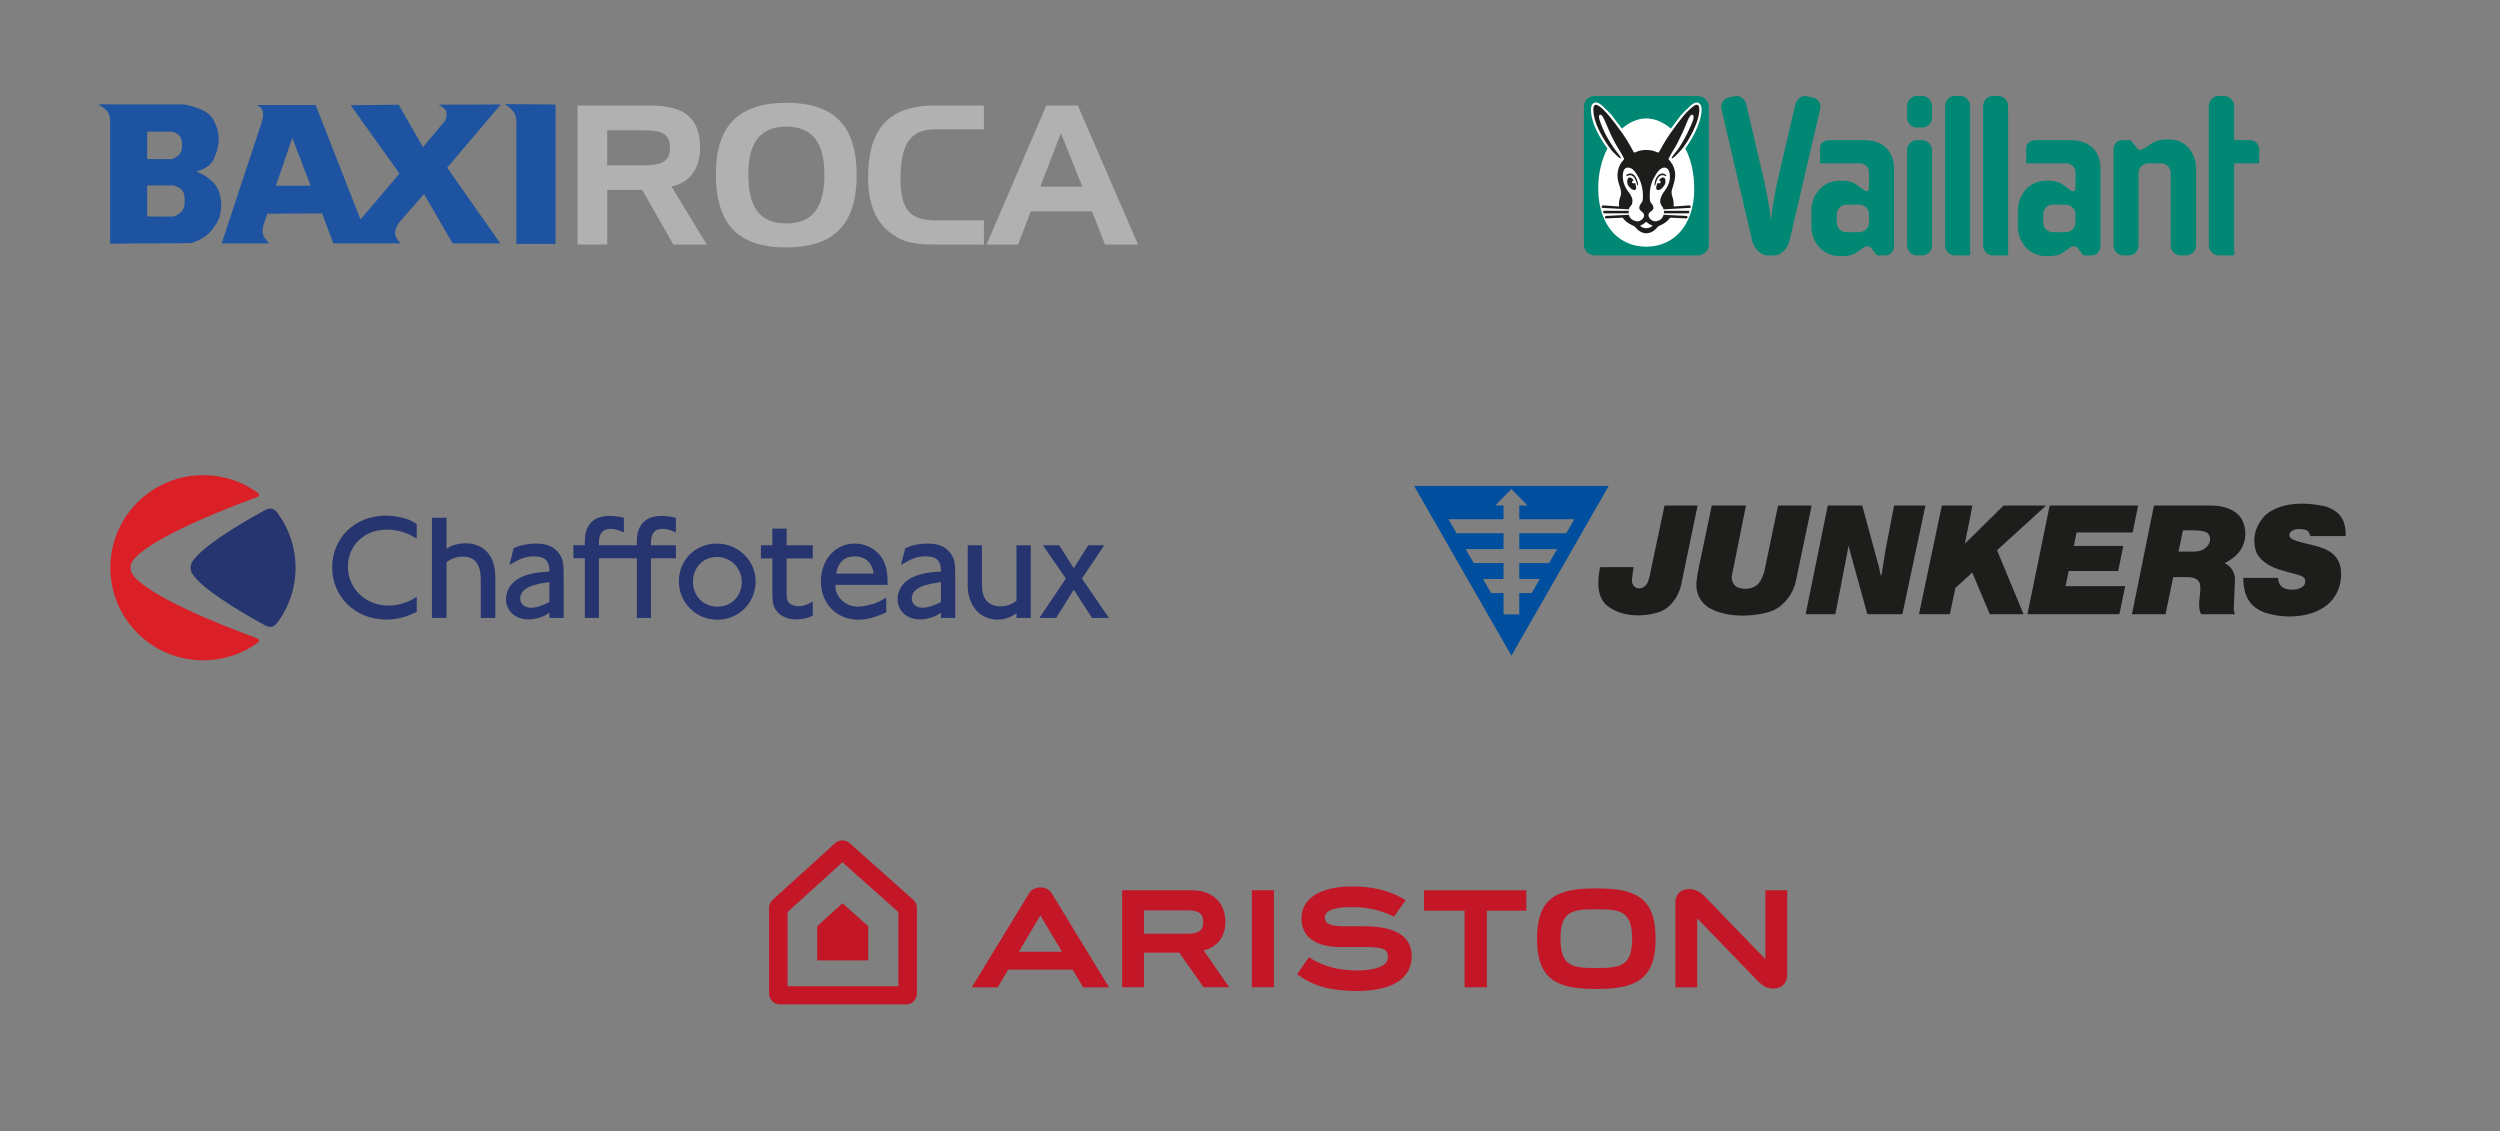 <?xml version="1.0" encoding="utf-8"?>
<!-- Generator: Adobe Illustrator 16.0.4, SVG Export Plug-In . SVG Version: 6.00 Build 0)  -->
<!DOCTYPE svg PUBLIC "-//W3C//DTD SVG 1.1//EN" "http://www.w3.org/Graphics/SVG/1.1/DTD/svg11.dtd">
<svg version="1.1" id="Capa_1" xmlns="http://www.w3.org/2000/svg" xmlns:xlink="http://www.w3.org/1999/xlink" x="0px" y="0px"
	 width="436px" height="197.333px" viewBox="0 0 436 197.333" enable-background="new 0 0 436 197.333" xml:space="preserve">
<rect x="0" y="0" width="436" height="197.333" fill="#808080" stroke="none"/>
<g>
	<path fill="#008874" d="M332.588,26.216c0-0.947,0.758-1.773,1.705-1.773h0.947c0.947,0,1.705,0.826,1.705,1.773v16.553
		c0,1.01-0.758,1.769-1.705,1.769h-0.947c-0.947,0-1.705-0.759-1.705-1.769V26.216L332.588,26.216z"/>
	<path fill="#008874" d="M389.638,18.507v5.936h2.652c0.949,0,1.707,0.637,1.707,1.582v2.465h-4.359v16.048h-2.652
		c-0.947,0-1.77-0.759-1.77-1.769V18.507c0-0.947,0.758-1.77,1.703-1.77h0.949C388.818,16.737,389.638,17.56,389.638,18.507
		L389.638,18.507L389.638,18.507z"/>
	<path fill="#008874" d="M371.252,44.537h-0.947c-0.947,0-1.705-0.759-1.705-1.769V26.09c0-0.633,0.379-1.647,1.516-1.647h1.453
		l1.074,1.33c0.189,0.317,0.379,0.381,0.566,0.381c0.193,0,0.443-0.062,0.695-0.254c0.256-0.189,0.572-0.379,0.949-0.631
		c0.695-0.509,1.643-0.949,2.844-0.949h0.631c2.973,0,4.676,2.465,4.676,5.179v13.271c0,1.01-0.82,1.768-1.77,1.768h-0.949
		c-0.945,0-1.703-0.758-1.703-1.768V30.196c0-0.948-0.76-1.707-1.707-1.707h-2.211c-0.947,0-1.707,0.759-1.707,1.707v12.572
		C372.957,43.778,372.199,44.537,371.252,44.537L371.252,44.537z"/>
	<path fill="#008874" d="M347.562,16.737h0.945c0.949,0,1.707,0.822,1.707,1.771v26.029h-2.652c-0.949,0-1.707-0.759-1.707-1.769
		V18.507C345.855,17.56,346.613,16.737,347.562,16.737L347.562,16.737L347.562,16.737z"/>
	<path fill="#008874" d="M340.926,16.737h0.949c0.945,0,1.703,0.822,1.703,1.771v26.029h-2.652c-0.945,0-1.705-0.759-1.705-1.769
		V18.507C339.22,17.56,339.98,16.737,340.926,16.737L340.926,16.737L340.926,16.737z"/>
	<path fill="#008874" d="M320.328,37.399v1.391c0,0.947,0.76,1.706,1.646,1.706h2.273c0.945,0,1.707-0.759,1.707-1.706v-1.391
		c0-0.949-0.762-1.709-1.707-1.709h-2.273C321.088,35.69,320.328,36.45,320.328,37.399L320.328,37.399L320.328,37.399z
		 M325.636,42.961c-0.189,0-0.443,0.062-0.695,0.249c-0.252,0.189-0.504,0.382-0.82,0.568c-0.568,0.508-1.453,0.887-2.717,0.887
		h-0.568c-2.969,0-4.93-2.465-4.93-5.18v-2.781c0-2.717,1.961-5.18,4.93-5.18h0.568c1.264,0,2.146,0.438,2.717,0.944
		c0.316,0.253,0.568,0.38,0.82,0.57c0.252,0.188,0.443,0.315,0.633,0.315c0.125,0,0.252-0.065,0.314-0.127
		c0-0.127,0.064-0.254,0.064-0.439v-2.721c0-0.883-0.695-1.578-1.582-1.578h-6.947v-2.717c0-0.822,0.756-1.33,1.643-1.33h5.939
		c3.727,0,5.309,2.215,5.309,4.996v13.457c0,0.627-0.381,1.641-1.521,1.641h-1.451l-1.012-1.264
		C326.142,43.021,325.89,42.961,325.636,42.961L325.636,42.961L325.636,42.961z"/>
	<path fill="#008874" d="M356.344,37.399v1.391c0,0.947,0.693,1.706,1.641,1.706h2.273c0.949,0,1.709-0.759,1.709-1.706v-1.391
		c0-0.949-0.76-1.709-1.709-1.709h-2.273C357.037,35.69,356.344,36.45,356.344,37.399L356.344,37.399L356.344,37.399z
		 M361.648,42.961c-0.25,0-0.441,0.062-0.691,0.249c-0.256,0.189-0.506,0.382-0.822,0.568c-0.57,0.508-1.453,0.887-2.719,0.887
		h-0.631c-2.906,0-4.865-2.465-4.865-5.18v-2.781c0-2.717,1.959-5.18,4.865-5.18h0.631c1.266,0,2.148,0.438,2.719,0.944
		c0.316,0.253,0.566,0.38,0.822,0.634c0.25,0.188,0.377,0.252,0.629,0.252c0.062,0,0.254-0.064,0.254-0.125
		c0.064-0.127,0.127-0.256,0.127-0.44v-2.722c0-0.881-0.693-1.578-1.58-1.578h-7.014v-2.717c0-0.82,0.758-1.33,1.707-1.33h5.939
		c3.727,0,5.307,2.215,5.307,4.996v13.459c0,0.627-0.379,1.64-1.58,1.64h-1.391l-1.01-1.263
		C362.156,43.021,361.904,42.961,361.648,42.961L361.648,42.961L361.648,42.961z"/>
	<path fill="#008874" d="M308.894,38.218c0.127-1.643,0.568-4.23,1.137-6.82l3.096-13.271c0.254-0.948,1.201-1.577,2.088-1.327
		l0.947,0.191c0.881,0.188,1.516,1.136,1.264,2.084l-5.373,23.061c-0.252,1.2-1.516,2.401-2.588,2.401h-1.266
		c-1.072,0-2.271-1.201-2.588-2.401l-5.373-23.061c-0.25-0.948,0.381-1.896,1.264-2.084l0.949-0.191
		c0.883-0.25,1.832,0.379,2.084,1.327l3.098,13.271c0.566,2.59,1.01,5.18,1.199,6.82H308.894L308.894,38.218z"/>
	<path fill="#008874" d="M332.588,18.507c0-0.947,0.758-1.77,1.705-1.77h0.947c0.947,0,1.705,0.82,1.705,1.77v1.959
		c0,1.012-0.758,1.768-1.705,1.768h-0.947c-0.947,0-1.705-0.756-1.705-1.768V18.507L332.588,18.507z"/>
	<path fill="#008874" d="M278.125,44.537c-1.074,0-1.895-0.819-1.895-1.894V18.631c0-1.008,0.82-1.894,1.895-1.894h17.943
		c1.076,0,1.959,0.886,1.959,1.894v24.013c0,1.073-0.885,1.894-1.959,1.894H278.125L278.125,44.537z"/>
	<path fill="#FFFFFF" d="M287.097,43.021c-5.182,0-8.719-4.297-8.34-11.182c0.127-2.148,0.695-4.232,1.58-5.939
		c-0.695-0.887-1.516-2.275-2.148-3.666c-0.76-1.832-0.949-3.603-0.443-4.106c0.695-0.692,1.58,0.19,2.086,0.696
		c0.379,0.316,0.695,0.697,1.262,1.266c0.383,0.564,0.949,1.264,1.771,2.336c1.264-1.072,2.715-1.771,4.232-1.771
		c1.578,0,3.031,0.699,4.297,1.771c0.82-1.072,1.326-1.771,1.768-2.336c0.506-0.568,0.887-0.949,1.264-1.266
		c0.506-0.506,1.391-1.391,2.023-0.696c0.568,0.505,0.314,2.274-0.443,4.106c-0.568,1.391-1.453,2.779-2.084,3.666
		c0.885,1.707,1.391,3.791,1.516,5.939C295.879,38.724,292.277,43.021,287.097,43.021L287.097,43.021L287.097,43.021z"/>
	<path fill="#1D1D1B" d="M287.097,40.685c-1.137,0-1.832-1.01-2.021-1.199c-0.318-0.19-1.389-0.508-2.084-1.52l-2.844,0.126
		c-0.125,0-0.252-0.063-0.252-0.19c0-0.123,0.125-0.248,0.252-0.248l3.916-0.194c0.189,0.828,1.012,1.14,1.58,1.14
		c0.504,0,1.578-0.82,0.82-1.576c-0.189-0.191-0.506-0.317-0.568-0.697c-0.062-0.313,0.188-0.692,0.316-0.885
		c0.188-0.192,0.377-0.377,0.312-1.58c-0.062-1.326-0.441-2.461-1.008-3.35c-0.566-0.945-1.137-1.389-1.771-1.263
		c-0.629,0.065-0.82,1.071-0.691,2.022c0.062,0.885,0.691,1.896,1.01,2.273c0.316,0.378,0.568,0.883,0.631,1.324
		c0,0.316,0,0.57-0.125,0.822c-0.125,0.19-0.381,0.379-0.506,0.822l-4.486-0.254c-0.125,0-0.252-0.062-0.252-0.189
		c0-0.125,0.127-0.252,0.252-0.252l2.781,0.191c-0.062-0.695,0.062-1.268,0.252-1.771c0.127-0.315,0.127-0.819,0-1.324
		c-0.127-0.506-0.631-1.516-0.504-2.719c0.125-1.264,0.758-2.021,1.072-2.338c0,0,0.062-0.125,0.062-0.188
		c0-0.062-0.377-0.694-0.568-1.075c-0.314-0.503-0.758-1.136-1.516-2.65c-0.445-0.89-0.506-1.14-1.264-2.846
		c-0.318-0.76-0.57-1.199-0.887-1.074c-0.188,0.065-0.188,0.443-0.061,0.822c0.125,0.442,0.504,1.453,1.008,2.467
		c0.506,1.008,1.203,2.08,1.705,2.778c0.506,0.692,1.139,1.39,1.014,1.517c-0.189,0.125-0.887-0.633-1.453-1.203
		c-0.568-0.631-1.834-2.461-2.654-4.356c-0.758-1.835-0.822-3.351-0.504-3.665c0.314-0.316,0.82,0.062,1.514,0.693
		c0.697,0.695,1.328,1.326,3.414,4.236c1.012,1.448,1.834,3.028,1.896,3.157c0.064,0.124,0.064,0.124,0.25,0.124
		c0.256-0.062,0.697-0.439,1.961-0.439c1.262,0,1.77,0.377,2.021,0.439c0.125,0,0.189,0,0.25-0.124
		c0.066-0.129,0.885-1.709,1.898-3.157c2.084-2.91,2.652-3.541,3.412-4.236c0.691-0.633,1.199-1.012,1.514-0.693
		c0.316,0.314,0.254,1.83-0.566,3.665c-0.76,1.896-2.021,3.728-2.654,4.356c-0.504,0.57-1.264,1.328-1.391,1.203
		c-0.188-0.127,0.506-0.822,1.012-1.517c0.506-0.698,1.139-1.771,1.641-2.778c0.506-1.014,0.951-2.023,1.076-2.467
		c0.061-0.379,0.127-0.757-0.125-0.822c-0.254-0.125-0.57,0.314-0.887,1.074c-0.693,1.706-0.818,1.956-1.264,2.846
		c-0.693,1.516-1.137,2.147-1.453,2.65c-0.188,0.381-0.568,1.014-0.568,1.075c-0.062,0.063,0,0.188,0.062,0.188
		c0.254,0.317,0.949,1.074,1.074,2.338c0.062,1.203-0.379,2.213-0.506,2.719c-0.189,0.505-0.125,1.009,0,1.324
		c0.191,0.506,0.254,1.076,0.254,1.771l2.717-0.191c0.125,0,0.252,0.127,0.252,0.252c0,0.127-0.062,0.189-0.188,0.189l-4.551,0.254
		c-0.125-0.443-0.381-0.632-0.441-0.822c-0.127-0.252-0.189-0.506-0.127-0.822c0.062-0.441,0.314-0.946,0.568-1.324
		c0.316-0.379,1.012-1.391,1.074-2.273c0.127-0.951-0.127-1.957-0.758-2.022c-0.57-0.126-1.137,0.317-1.707,1.263
		c-0.568,0.889-1.01,2.023-1.01,3.35c-0.064,1.203,0.125,1.388,0.25,1.58c0.191,0.191,0.441,0.57,0.379,0.885
		c-0.062,0.38-0.441,0.506-0.629,0.697c-0.697,0.756,0.377,1.576,0.883,1.576c0.57,0,1.328-0.312,1.516-1.14l3.98,0.194
		c0.125,0,0.256,0.125,0.189,0.248c0,0.127-0.064,0.19-0.189,0.19l-2.842-0.126c-0.693,1.012-1.77,1.328-2.084,1.52
		C288.992,39.675,288.297,40.685,287.097,40.685L287.097,40.685L287.097,40.685z"/>
	<path fill="#FFFFFF" d="M287.097,39.799c-0.379,0-0.822-0.124-1.074-0.442c0.316-0.123,0.76-0.379,1.074-0.692
		c0.316,0.313,0.756,0.569,1.137,0.692C287.918,39.675,287.476,39.799,287.097,39.799L287.097,39.799L287.097,39.799z"/>
	<path fill="#1D1D1B" d="M285.265,32.28c0-0.189-0.062-0.254-0.062-0.316c-0.066-0.062-0.066-0.062-0.127,0
		c-0.064,0-0.318,0.062-0.443-0.124c-0.062-0.188,0.125-0.315,0.252-0.381v-0.062c-0.189-0.316-0.631-0.567-0.883-0.383
		c-0.256,0.193-0.316,0.948,0,1.393c0.504,0.695,1.008,0.822,1.199,0.695C285.392,32.974,285.392,32.722,285.265,32.28
		L285.265,32.28L285.265,32.28z"/>
	<path fill="#1D1D1B" d="M285.644,32.407c0.062-0.063,0.062-0.567-0.191-1.137c-0.125-0.316-0.443-1.011-1.137-1.011
		c-0.504,0-0.818,0.315-0.629,0.44c0.061,0.062,0.188-0.064,0.377-0.125c0.125,0,0.76-0.191,1.139,0.757
		C285.517,31.963,285.517,32.407,285.644,32.407L285.644,32.407L285.644,32.407z"/>
	<path fill="#1D1D1B" d="M288.927,32.28c0.064-0.189,0.064-0.254,0.129-0.316c0-0.062,0.062-0.062,0.127,0
		c0.061,0,0.314,0.062,0.439-0.124c0.064-0.188-0.125-0.315-0.254-0.381v-0.062c0.191-0.316,0.572-0.567,0.887-0.383
		c0.254,0.193,0.316,0.948-0.062,1.393c-0.445,0.695-0.949,0.822-1.201,0.695C288.802,32.974,288.802,32.722,288.927,32.28
		L288.927,32.28L288.927,32.28z"/>
	<path fill="#1D1D1B" d="M288.613,32.407c-0.125-0.063-0.062-0.567,0.127-1.137c0.127-0.316,0.504-1.011,1.201-1.011
		c0.441,0,0.758,0.315,0.633,0.44c-0.064,0.062-0.256-0.064-0.381-0.125c-0.188,0-0.756-0.191-1.201,0.757
		C288.74,31.963,288.676,32.407,288.613,32.407L288.613,32.407L288.613,32.407z"/>
	<path fill="#1D1D1B" d="M284.064,37.208h-4.232c-0.127,0-0.254-0.128-0.254-0.252c0-0.126,0.127-0.189,0.254-0.189h4.232
		c-0.062,0.127-0.062,0.256,0,0.379V37.208L284.064,37.208z"/>
	<path fill="#1D1D1B" d="M290.193,37.208h4.232c0.125,0,0.189-0.128,0.189-0.252c0-0.126-0.064-0.189-0.189-0.189h-4.232
		c0,0.127,0,0.256,0,0.379V37.208L290.193,37.208z"/>
</g>
<g>
	<path fill="#1D1D1B" d="M290.293,88.163l5.77-0.002l-2.785,13.432c-0.367,2.252-2.02,4.771-4.4,5.293
		c-2.891,0.785-6.389,0.574-8.684-1.326c-1.803-1.6-1.584-4.469-1.139-6.646l5.838-0.009l-0.191,1.449
		c-0.15,0.852-0.205,1.701,0.658,2.158c0.494,0.227,1.098,0.07,1.492-0.271c0.547-0.495,0.697-1.138,0.844-1.782L290.293,88.163
		L290.293,88.163z"/>
	<path fill="#1D1D1B" d="M310.094,88.163l5.857,0.008l-2.746,13.17c-0.5,2.346-2.359,4.773-4.777,5.407
		c-3.342,0.921-7.633,0.938-10.59-0.885c-1.422-1.013-2.109-2.522-1.984-4.282l0.238-1.758l2.438-11.654h5.965l-2.482,12.366
		c-0.035,0.759,0.252,1.435,0.896,1.849c1.08,0.487,2.555,0.405,3.496-0.354c0.717-0.592,0.941-1.424,1.258-2.199L310.094,88.163
		L310.094,88.163z"/>
	<path fill="#1D1D1B" d="M331.586,107.115h-5.771c-0.164,0-0.135,0-0.199-0.183c-0.055-0.16-2.391-8.621-3.066-11.099
		c-0.117-0.423-0.172-0.698-0.172-0.698l-0.127,0.805l-2.141,11.062c-0.021,0.116-0.027,0.112-0.146,0.112h-4.938
		c-0.121,0-0.105-0.091-0.086-0.19l3.811-18.707c0.014-0.041,0.021-0.054,0.084-0.054h5.818c0.078,0,0.107-0.002,0.145,0.11
		l2.842,10.438c0.189,0.565,0.174,1.207,0.422,1.754l0.129-0.51l0.627-3.954l1.5-7.757c0,0-0.002-0.081,0.109-0.081l5.371-0.002
		l-3.992,18.791C331.777,107.074,331.748,107.115,331.586,107.115L331.586,107.115z"/>
	<path fill="#1D1D1B" d="M343.961,88.225c0.004-0.058-0.01-0.062-0.076-0.062h-5.084c-0.127,0-0.141,0.026-0.17,0.124l-3.924,18.658
		c-0.027,0.128-0.021,0.169,0.051,0.169h5.25c0.043,0,0.043-0.035,0.061-0.101l0.963-4.482l2.848-2.604
		c0.037-0.029,0.082-0.072,0.131,0.039l2.975,7.07c0.012,0.029,0.035,0.076,0.121,0.076h5.797l-4.617-11.152l8.553-7.801
		l-7.408,0.002l-6.633,6.532c-0.084,0.075-0.113,0.019-0.096-0.075l0.887-4.336L343.961,88.225L343.961,88.225z"/>
	<polygon fill="#1D1D1B" points="370.629,102.225 369.623,107.115 353.586,107.115 357.463,88.163 372.89,88.161 371.935,92.86 
		362.158,92.863 361.674,95.207 370.302,95.207 369.408,99.586 360.773,99.586 360.236,102.225 	"/>
	<path fill="#1D1D1B" d="M374.027,96.199l1.619-8.035h9.883c2.77,0,5.053,0.998,5.75,3.106c0.615,1.691,0.318,3.615-0.76,4.973
		c-0.682,0.859-1.518,1.434-2.393,1.875c-0.027,0.016-0.223,0.062-0.105,0.113c0.25,0.092,0.564,0.341,0.832,0.589
		c0.67,0.683,0.979,1.499,0.924,2.472l-0.207,4.797c0,0.381,0.066,0.707,0.221,1.026h-5.92c-0.844-1.687,0.168-3.595-0.221-5.38
		c-0.393-0.879-1.191-1.067-2.053-1.08h-2.455c-0.092,0-0.135,0.016-0.156,0.102l-1.318,6.358h-5.855L374.027,96.199h8.066
		c0,0,1.143,0.08,1.934-0.259c1.189-0.504,1.822-1.776,1.121-2.812c-0.465-0.688-2.611-0.639-2.611-0.639h-1.826l-0.777,3.71
		H374.027L374.027,96.199z"/>
	<path fill="#1D1D1B" d="M399.357,93.674c0.064,0.123,0.402,0.365,0.518,0.416c2.936,1.285,7.543,0.846,8.338,4.973
		c0.355,2.721-0.584,5.334-2.979,6.884c-2.904,1.918-7.473,1.974-10.693,0.713c-1.396-0.653-3.312-1.867-3.312-5.875l6.066-0.002
		c0,0.286,0.096,0.705,0.25,1.028c0.539,1.062,1.834,1.097,2.918,0.977c0.57-0.134,1.217-0.348,1.498-0.957
		c0.096-0.343,0.133-0.84-0.174-1.104c-0.623-0.543-1.967-0.635-4.537-1.486c-1.545-0.525-3.414-1.622-3.877-3.354
		c-0.617-2.244,0.113-4.455,1.725-6.06c2.693-2.315,6.922-2.274,10.332-1.547c1.391,0.354,2.918,1.377,3.344,2.86
		c0.23,0.724,0.367,1.547,0.312,2.346h-6.166c-0.084-0.354-0.297-0.948-0.865-1.092c-0.59-0.148-2.074-0.361-2.697,0.535
		C399.244,93.161,399.244,93.445,399.357,93.674L399.357,93.674z"/>
	<path fill="#004F9E" d="M263.59,114.346L246.619,84.75h33.938L263.59,114.346L263.59,114.346z M274.576,90.545h-9.615v-2.396h1.438
		l-2.809-2.858l-2.809,2.858h1.438v2.396h-9.617l1.43,2.456h8.188v2.761h-6.607l1.418,2.441h5.189v2.773h-3.586l1.416,2.453h2.17
		v3.717h2.74v-3.717h2.172l1.416-2.453h-3.588v-2.773h5.193l1.414-2.441h-6.607v-2.761h8.189L274.576,90.545L274.576,90.545z"/>
</g>
<g>
	<path fill="#263570" d="M48.408,89.467c-0.689-0.934-1.414-0.948-2.312-0.433c-5.032,2.736-10.826,6.372-12.474,8.799
		c-0.035,0.053-0.067,0.101-0.099,0.153c-0.175,0.301-0.28,0.648-0.28,1.026c0,0.376,0.1,0.724,0.279,1.023
		c0.032,0.053,0.064,0.101,0.1,0.156c1.647,2.426,7.441,6.061,12.474,8.799c0.897,0.514,1.623,0.5,2.312-0.436
		c1.972-2.67,3.137-5.973,3.137-9.543C51.545,95.441,50.38,92.143,48.408,89.467"/>
	<path fill="#DB1F26" d="M44.559,111.213c-6.331-2.297-18.977-7.395-21.436-11.034c-0.01-0.021-0.024-0.034-0.032-0.052
		c-0.213-0.324-0.335-0.704-0.335-1.115s0.123-0.792,0.335-1.112c0.007-0.014,0.021-0.034,0.032-0.048
		c2.459-3.647,15.104-8.746,21.436-11.043c0.822-0.298,0.832-0.568,0.082-1.09c-2.607-1.8-5.775-2.854-9.188-2.854
		c-8.948,0-16.2,7.23-16.2,16.147c0,8.92,7.252,16.146,16.2,16.146c3.413,0,6.581-1.055,9.188-2.851
		C45.391,111.786,45.381,111.515,44.559,111.213"/>
	<path fill="#263570" d="M72.678,93.937c-0.449-0.265-0.817-0.474-1.054-0.601c-1.255-0.631-2.724-0.971-4.186-0.971
		c-3.904,0-6.762,2.75-6.762,6.469c0,3.825,3.093,6.784,7.102,6.784c1.676,0,3.509-0.576,4.898-1.543v2.615
		c-0.319,0.164-0.554,0.288-0.709,0.342c-1.438,0.68-3.039,1.022-4.641,1.022c-5.313,0-9.398-3.957-9.398-9.112
		c0-5.137,4.006-9.016,9.322-9.016c0.971,0,1.913,0.13,2.829,0.342c1.154,0.287,1.573,0.474,2.597,1.102L72.678,93.937
		L72.678,93.937z"/>
	<path fill="#263570" d="M77.874,95.686c0.233-0.156,0.439-0.259,0.573-0.336c0.734-0.366,1.757-0.602,2.701-0.602
		c3.271,0,5.235,2.203,5.235,5.889v7.128h-2.541v-6.783c0-2.57-1.047-3.905-3.089-3.905c-1.073,0-2.123,0.367-2.88,0.967v9.721
		h-2.542V90.293h2.542V95.686z"/>
	<path fill="#263570" d="M93.273,102.002c-1.648,0.449-2.544,1.258-2.544,2.358c0,0.97,0.733,1.625,1.854,1.625
		c0.893,0,1.917-0.312,3.228-0.999v-3.46C94.448,101.713,94.055,101.793,93.273,102.002 M90.648,95.194
		c0.788-0.234,1.835-0.395,2.806-0.395c1.335,0,2.383,0.265,3.146,0.817c0.286,0.204,0.549,0.467,0.78,0.749
		c0.813,1.11,0.923,1.556,0.923,4.348v7.052h-2.491v-0.912c-0.234,0.147-0.42,0.283-0.549,0.36
		c-0.865,0.498-2.046,0.812-3.119,0.812c-2.283,0-3.9-1.492-3.9-3.562c0-1.18,0.627-2.438,1.617-3.17
		c1.236-0.938,2.833-1.414,5.377-1.569l0.574-0.026V99.59c0-1.805-0.787-2.562-2.674-2.562c-1.311,0-2.331,0.336-3.982,1.313
		l-0.311,0.177l0.734-2.903C90.047,95.406,90.387,95.272,90.648,95.194"/>
	<path fill="#263570" d="M115.517,92.233c0.733,0,1.418,0.183,2.358,0.627v-2.567c-0.836-0.208-1.673-0.312-2.568-0.312
		c-2.728,0-4.242,1.568-4.242,4.399v0.708h-6.608v-0.496c0-1.547,0.68-2.36,1.988-2.36c0.733,0,1.414,0.183,2.359,0.627v-2.567
		c-0.835-0.208-1.679-0.312-2.569-0.312c-2.726,0-4.239,1.568-4.239,4.399v0.708h-1.991v2.277h1.991v10.399h2.461V97.366h6.608
		v10.399h2.467V97.366h4.345v-2.277h-4.345v-0.496C113.531,93.046,114.21,92.233,115.517,92.233"/>
	<path fill="#263570" d="M125.045,97.129c-2.407,0-4.189,1.836-4.189,4.321c0,2.514,1.807,4.351,4.323,4.351
		c2.354,0,4.188-1.862,4.188-4.272C129.366,99.067,127.455,97.129,125.045,97.129 M125.092,108.081
		c-3.737,0-6.699-2.983-6.699-6.732c0-3.694,2.908-6.548,6.629-6.548c3.719,0,6.757,2.965,6.757,6.571
		C131.779,105.143,128.844,108.081,125.092,108.081"/>
	<path fill="#263570" d="M137.188,95.089h4.56v2.3h-4.56v5.427c0,1.39,0.025,1.624,0.233,2.038c0.293,0.555,0.972,0.869,1.861,0.869
		c0.761,0,1.363-0.182,2.464-0.812v2.463c-0.239,0.107-0.423,0.211-0.553,0.237c-0.624,0.259-1.545,0.418-2.307,0.418
		c-0.679,0-1.28-0.103-1.886-0.34c-0.629-0.233-1.177-0.624-1.545-1.124c-0.602-0.79-0.758-1.468-0.758-3.304V97.39h-1.993v-2.3
		h1.993v-2.907h2.487v2.906H137.188z"/>
	<path fill="#263570" d="M149.059,97.03c-1.807,0-2.935,1.071-3.22,3.007h6.521C152.15,98.153,150.917,97.03,149.059,97.03
		 M154.562,106.798c-0.449,0.18-0.762,0.338-0.974,0.415c-1.438,0.578-2.671,0.867-3.877,0.867c-3.793,0-6.544-2.804-6.544-6.653
		c0-3.827,2.515-6.627,5.922-6.627c1.673,0,3.241,0.709,4.295,1.942c0.993,1.18,1.413,2.616,1.413,4.764v0.498h-9.09
		c0,0.967,0.104,1.312,0.499,1.935c0.652,1.104,2.018,1.862,3.298,1.862c0.607,0,1.312-0.104,2.094-0.29
		c1.13-0.289,1.707-0.548,2.964-1.282V106.798z"/>
	<path fill="#263570" d="M161.56,102.002c-1.65,0.449-2.543,1.258-2.543,2.358c0,0.97,0.733,1.625,1.86,1.625
		c0.892,0,1.914-0.312,3.225-0.999v-3.46C162.739,101.713,162.346,101.793,161.56,102.002 M158.939,95.194
		c0.787-0.234,1.836-0.395,2.807-0.395c1.333,0,2.382,0.265,3.143,0.817c0.284,0.204,0.552,0.467,0.786,0.749
		c0.81,1.11,0.918,1.556,0.918,4.348v7.052h-2.489v-0.912c-0.238,0.147-0.42,0.283-0.555,0.358c-0.861,0.5-2.04,0.814-3.113,0.814
		c-2.281,0-3.902-1.492-3.902-3.562c0-1.18,0.628-2.438,1.621-3.17c1.234-0.938,2.831-1.414,5.373-1.569l0.576-0.026V99.59
		c0-1.805-0.788-2.562-2.674-2.562c-1.31,0-2.33,0.336-3.979,1.313l-0.315,0.177l0.731-2.903
		C158.337,95.406,158.68,95.272,158.939,95.194"/>
	<path fill="#263570" d="M179.762,107.765h-2.486v-0.787c-0.316,0.188-0.551,0.343-0.705,0.42c-0.793,0.425-1.677,0.656-2.566,0.656
		c-3.146,0-5.236-2.437-5.236-6.027v-6.938h2.482v6.728c0,0.868,0.077,1.391,0.241,1.944c0.361,1.228,1.516,1.991,2.984,1.991
		c0.991,0,2.009-0.344,2.8-0.998v-9.666h2.486V107.765z"/>
	<polygon fill="#263570" points="188.688,100.901 193.396,107.765 190.442,107.765 187.273,102.84 184.184,107.765 181.273,107.765 
		185.884,100.901 181.877,95.089 184.709,95.089 187.273,99.099 189.786,95.089 192.588,95.089 	"/>
</g>
<g>
	<path fill="#C31627" d="M146.924,150.385c1.966,1.749,8.694,7.743,9.745,8.674c0,1.381,0,10.084,0,12.939
		c-3.028,0-16.281,0-19.311,0c0-2.857,0-11.583,0-12.948C138.385,158.124,144.971,152.151,146.924,150.385L146.924,150.385z
		 M145.644,147.051l-10.899,9.885c-0.395,0.359-0.622,0.864-0.622,1.398v14.945c0,1.043,0.851,1.893,1.891,1.893h22.004
		c1.04,0,1.888-0.85,1.888-1.893v-14.944c0-0.538-0.23-1.056-0.635-1.415l-11.1-9.881
		C147.452,146.403,146.364,146.403,145.644,147.051L145.644,147.051z"/>
	<path fill="#C31627" d="M146.927,157.53c-0.897,0.812-3.935,3.564-4.405,3.992c0,0.629,0,4.651,0,5.967c1.396,0,7.502,0,8.896,0
		c0-1.314,0-5.322,0-5.961C150.935,161.096,147.834,158.337,146.927,157.53L146.927,157.53z"/>
	<polygon fill="#C31627" points="248.346,155.264 248.346,158.821 255.42,158.821 255.42,172.186 259.299,172.186 259.299,158.821 
		266.195,158.821 266.195,155.264 	"/>
	<path fill="#C31627" d="M307.889,155.264v12.014l-10.613-10.961c-0.939-0.994-2.037-1.399-3.259-1.209
		c-1.109,0.17-1.827,1.076-1.827,2.303v14.775h3.8v-12.019l10.441,10.792c1.083,1.143,2.065,1.578,3.19,1.42
		c1.852-0.268,2.064-1.626,2.064-2.629v-14.486H307.889L307.889,155.264z"/>
	<path fill="#C31627" d="M284.647,163.702c0,4.891-2.143,5.119-6.25,5.119c-4.106,0-6.248-0.229-6.248-5.119
		c0-4.891,2.142-5.116,6.248-5.116C282.505,158.585,284.647,158.811,284.647,163.702L284.647,163.702z M268.056,163.702
		c0,7.338,3.691,8.771,10.34,8.771c6.65,0,10.342-1.434,10.342-8.771s-3.691-8.768-10.342-8.768
		C271.749,154.934,268.056,156.364,268.056,163.702L268.056,163.702z"/>
	<polygon fill="#C31627" points="222.171,155.261 218.322,155.261 218.322,172.179 222.171,172.179 	"/>
	<path fill="#C31627" d="M199.507,158.774c0.658,0,7.775,0,7.775,0c2.288,0,2.563,1.037,2.563,2.021
		c0,0.987-0.297,2.036-2.553,2.036c0,0-7.127,0-7.787,0C199.507,162.272,199.507,159.334,199.507,158.774L199.507,158.774z
		 M209.918,165.756c2.417-0.598,3.787-2.438,3.787-4.949c0-3.425-2.259-5.546-5.896-5.546h-12.103v16.918h3.799v-6.038h6.15
		l4.26,6.038h4.456L209.918,165.756L209.918,165.756z"/>
	<path fill="#C31627" d="M237.973,161.546h-3.399c-2.917,0-3.511-0.554-3.511-1.593c0-1.268,1.954-1.76,4.703-1.76
		c2.421,0,4.702,0.404,7.352,1.649l2.033-2.86c-2.889-1.748-5.752-2.383-9.358-2.383c-5.516,0-8.812,2.071-8.812,5.543
		c0,3.778,3.127,5.063,7.158,5.025h3.74c3.684,0,4.172,0.427,4.172,1.828c0,1.395-2.036,2.254-5.314,2.254
		c-2.885,0-5.849-0.57-8.453-2.309c0-0.004-2.062,2.932-2.062,2.932c2.768,2.199,6.172,2.959,10.492,2.959
		c6.031,0,9.491-2.195,9.491-6.016C246.203,163.301,243.432,161.546,237.973,161.546L237.973,161.546z"/>
	<path fill="#C31627" d="M181.445,159.645c0.134,0.23,1.952,3.289,3.762,6.336h-7.522
		C177.683,165.981,181.31,159.876,181.445,159.645L181.445,159.645L181.445,159.645z M181.445,154.758
		c-0.785,0-1.556,0.359-1.928,0.965l-10.042,16.469h4.519l1.838-3.097h11.228l1.839,3.097h4.517l-10.041-16.469
		C183.002,155.12,182.231,154.758,181.445,154.758L181.445,154.758z"/>
</g>
<g>
	<g>
		<path fill="#1D53A0" d="M34.247,29.937c0,0,0.372-0.126,0.964-0.371c0.591-0.243,1.511-0.738,1.963-1.625
			c1.331-2.605,1.293-5.128-0.175-7.382c-1.161-1.786-4.934-2.347-4.934-2.347H17.194c0,0,0.904,0.584,1.451,1.104
			c0.547,0.521,0.565,1.777,0.565,1.777V42.49l14.063-0.092c0,0,1.381-0.34,2.52-1.176c1.138-0.832,2.312-2.621,2.519-3.445
			c0.209-0.824,0.627-3-0.407-4.969C36.871,30.835,34.247,29.937,34.247,29.937z M25.663,22.966h4.338c0,0,0.9,0.256,1.267,0.681
			c0.434,0.502,0.459,0.972,0.469,1.634c0.011,0.62-0.019,1.035-0.37,1.549c-0.363,0.531-1.365,0.922-1.365,0.922l-4.338-0.008
			V22.966z M31.806,36.722c-0.39,0.587-1.471,1.046-1.471,1.046l-4.672-0.013v-5.41h4.673c0,0,0.968,0.307,1.361,0.771
			c0.484,0.571,0.496,1.102,0.509,1.85C32.215,35.669,32.196,36.138,31.806,36.722z"/>
		<path fill="#1D53A0" d="M76.49,18.259c0,0,0.402,0.201,0.63,0.377c0.292,0.226,0.488,0.351,0.657,0.679
			c0.3,0.577-0.093,1.666-0.093,1.666l-3.916,4.688l-4.242-7.408l-8.366,0.096l8.507,11.904l-6.795,8.017l-7.829-19.967H44.776
			c0,0,0.505,0.226,0.725,0.487c0.277,0.326,0.337,0.606,0.377,1.037c0.074,0.82-0.443,2.104-0.443,2.104l-6.775,20.505h8.272
			c0,0-0.459-0.465-0.678-0.822c-0.208-0.332-0.336-0.529-0.425-0.91c-0.118-0.529,0.096-1.383,0.096-1.383l0.705-2.061l9.562-0.049
			l1.92,5.223h11.791c0,0-0.341-0.334-0.517-0.583c-0.218-0.312-0.362-0.494-0.441-0.866c-0.1-0.457,0-0.746,0.141-1.193
			c0.182-0.584,0.817-1.336,0.817-1.336l4.058-4.621l4.969,8.601h8.318l-9.26-13.192l9.354-11.039L76.49,18.259z M48.112,32.391
			l2.865-8.349l3.209,8.349H48.112z"/>
		<path fill="#1D53A0" d="M88.035,18.152c0,0,0.604,0.385,0.935,0.7c0.405,0.387,0.645,0.626,0.876,1.136
			c0.303,0.678,0.209,1.893,0.209,1.893v20.647h6.833V18.23L88.035,18.152z"/>
	</g>
	<path fill="#B1B1B1" d="M182.48,18.401h5.492l10.499,24.245h-5.763l-2.258-5.777h-10.7l-2.194,5.778h-5.497L182.48,18.401
		L182.48,18.401z M185.024,23.218l-3.601,9.332h7.335L185.024,23.218L185.024,23.218z M163.087,22.552
		c-2.142,0-3.683,0.674-4.626,2.014c-0.941,1.339-1.412,3.542-1.412,6.607c0,2.66,0.45,4.533,1.354,5.619
		c0.903,1.09,2.466,1.635,4.685,1.635h8.503v4.221h-8.754c-1.93,0-3.446-0.164-4.551-0.488c-1.106-0.322-2.143-0.871-3.112-1.642
		c-1.262-0.987-2.209-2.276-2.839-3.865c-0.629-1.59-0.945-3.487-0.945-5.698c0-4.287,0.942-7.453,2.828-9.49
		c1.886-2.041,4.811-3.062,8.771-3.062h8.602v4.15H163.087L163.087,22.552z M137.134,22.083c-2.22,0-3.878,0.68-4.979,2.043
		c-1.101,1.362-1.649,3.426-1.649,6.185c0,2.989,0.535,5.177,1.601,6.569c1.064,1.391,2.74,2.086,5.027,2.086
		c2.254,0,3.927-0.69,5.015-2.068c1.086-1.381,1.631-3.506,1.631-6.374c0-2.88-0.545-5.006-1.631-6.378
		C141.061,22.77,139.388,22.083,137.134,22.083L137.134,22.083z M124.847,30.277c0-4.164,1.015-7.264,3.04-9.297
		c2.022-2.034,5.104-3.051,9.247-3.051c4.174,0,7.261,1.025,9.269,3.082c2.001,2.056,3.001,5.226,3.001,9.512
		c0,4.288-1,7.464-3.001,9.529c-2.008,2.066-5.095,3.101-9.269,3.101c-4.217,0-7.319-1.039-9.308-3.116
		C125.839,37.96,124.848,34.707,124.847,30.277L124.847,30.277z M100.722,18.402h12.752c2.972,0,5.153,0.586,6.538,1.766
		c1.384,1.18,2.079,3.021,2.079,5.529c0,1.859-0.43,3.381-1.284,4.557c-0.856,1.178-2.086,1.937-3.697,2.276l6.146,10.117h-5.824
		l-5.429-9.522h-6.102v9.522h-5.179V18.402L100.722,18.402z M112.25,22.724H105.9v6.111h6.351c1.723,0,2.916-0.23,3.586-0.693
		c0.672-0.463,1.006-1.254,1.006-2.381c0-1.108-0.326-1.895-0.98-2.35C115.208,22.953,114.004,22.724,112.25,22.724L112.25,22.724z"
		/>
</g>
</svg>
